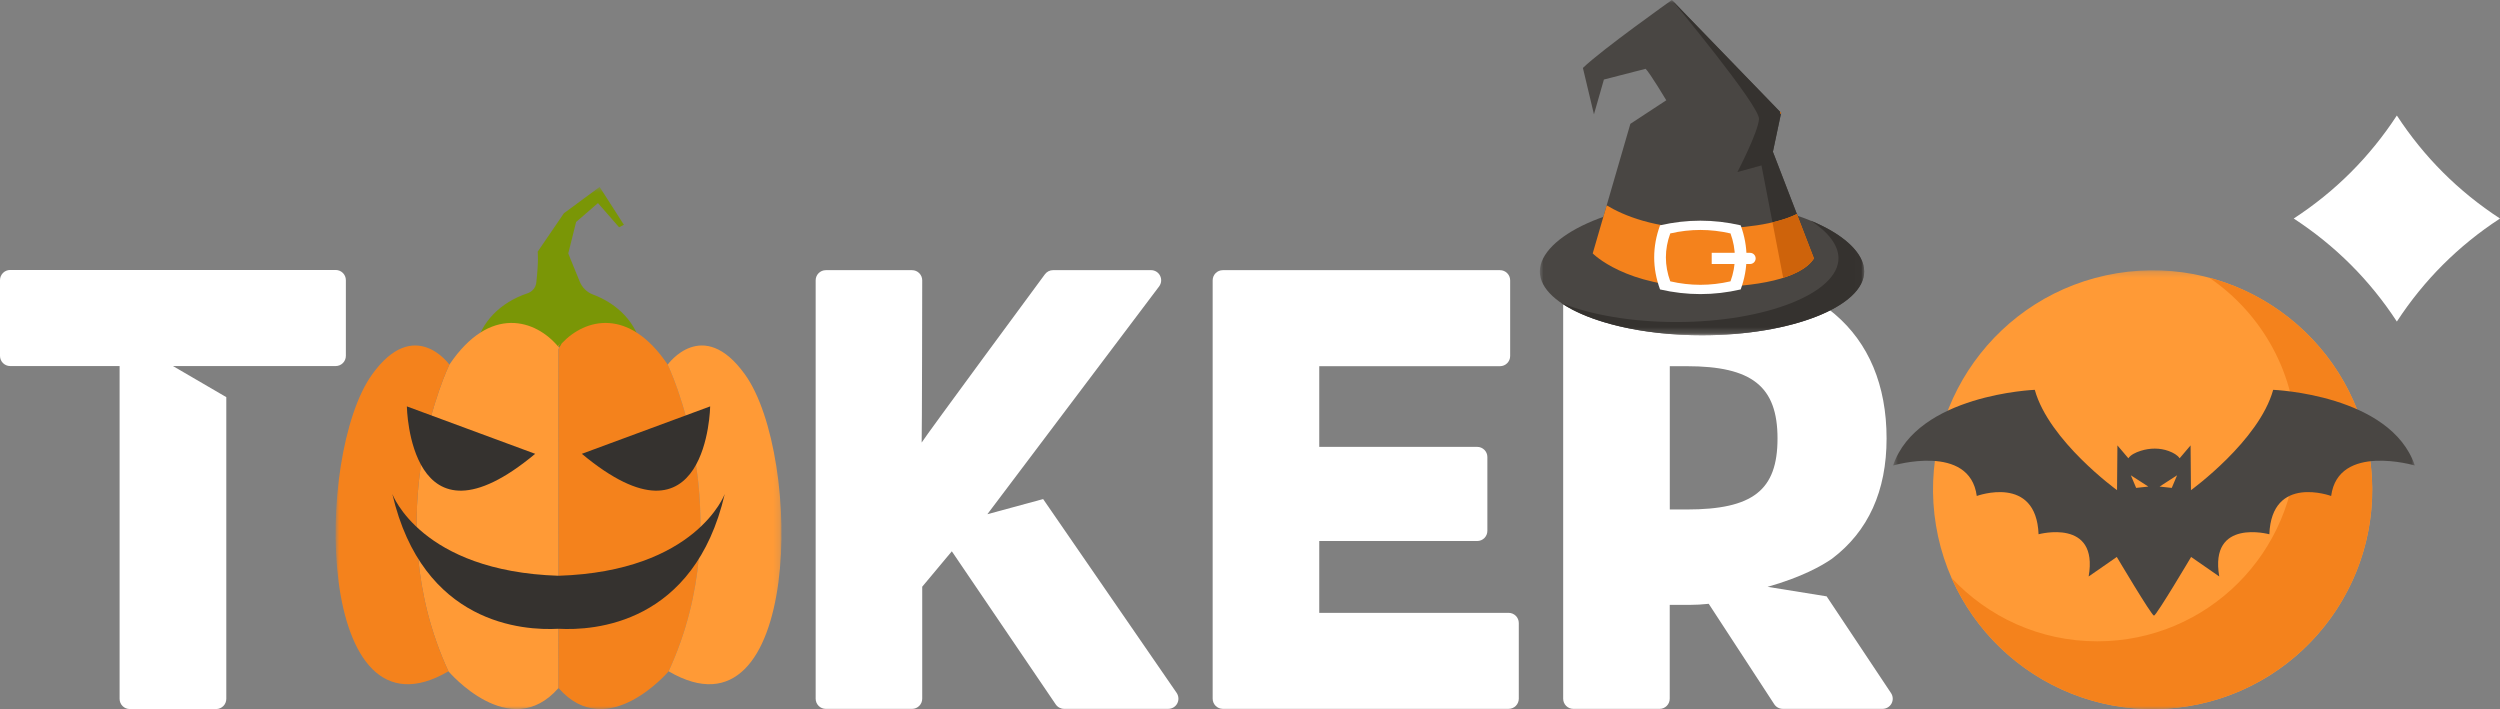 <svg width="409" height="116" viewBox="0 0 409 116" fill="none" xmlns="http://www.w3.org/2000/svg">
<rect x="0" y="0" width="409" height="116" fill="#808080" stroke="none"/>
<g clip-path="url(#clip0_20_4)">
<path d="M56.583 45.831V58.223C56.583 59.144 55.835 59.886 54.918 59.886H28.294L37.022 64.972V114.337C37.022 115.258 36.274 116 35.357 116H21.231C20.309 116 19.566 115.253 19.566 114.337V59.886H1.665C0.743 59.886 0 59.14 0 58.223V45.831C0 44.91 0.748 44.167 1.665 44.167H54.913C55.835 44.167 56.583 44.914 56.583 45.831Z" fill="white"/>
<path d="M192.598 115.084C192.309 115.633 191.74 115.968 191.121 115.968H174.092C173.541 115.968 173.028 115.697 172.716 115.239L155.718 90.192L150.875 95.988V114.309C150.875 115.226 150.128 115.972 149.21 115.972H135.106C134.186 115.972 133.442 115.226 133.442 114.309V45.862C133.442 44.946 134.186 44.199 135.106 44.199H149.21C150.128 44.199 150.875 44.946 150.875 45.862C150.875 45.862 150.839 71.381 150.784 72.403C151.439 71.294 170.95 44.868 170.95 44.868C171.262 44.447 171.758 44.195 172.284 44.195H188.305C188.933 44.195 189.511 44.547 189.791 45.111C190.071 45.67 190.015 46.343 189.64 46.847L161.53 84.126L170.657 81.648L192.497 113.352C192.846 113.874 192.887 114.534 192.598 115.084Z" fill="white"/>
<path d="M246.81 100.262H215.829V88.511H241.669C242.591 88.511 243.334 87.764 243.334 86.848V74.771C243.334 73.855 242.586 73.108 241.669 73.108H215.829V59.909H245.398C246.32 59.909 247.062 59.162 247.062 58.246V45.862C247.062 44.946 246.314 44.199 245.398 44.199H200.056C199.134 44.199 198.392 44.946 198.392 45.862V114.305C198.392 115.221 199.139 115.968 200.056 115.968H246.81C247.732 115.968 248.475 115.221 248.475 114.305V101.926C248.475 101.009 247.728 100.262 246.81 100.262Z" fill="white"/>
<path d="M309.373 113.388L298.838 97.564L289.175 96.006C294.761 94.426 298.054 92.557 299.677 91.434C299.692 91.425 299.714 91.407 299.728 91.397C305.649 86.917 308.644 80.329 308.644 71.738C308.644 54.242 296.87 44.204 276.347 44.204H257.399C256.483 44.204 255.735 44.95 255.735 45.867V114.309C255.735 115.226 256.483 115.972 257.399 115.972H271.503C272.425 115.972 273.168 115.226 273.168 114.309V98.961H276.342C277.406 98.961 278.497 98.897 279.548 98.783L290.267 115.212C290.574 115.688 291.101 115.968 291.665 115.968H307.989C308.598 115.968 309.163 115.633 309.456 115.093C309.745 114.552 309.713 113.902 309.373 113.388ZM275.948 83.352H273.178V59.909H275.948C286.639 59.909 290.802 63.226 290.802 71.734C290.802 80.2 286.781 83.352 275.948 83.352Z" fill="white"/>
<path d="M409 35.751C402.194 40.191 396.571 45.807 392.126 52.606C387.682 45.807 382.059 40.191 375.253 35.751C382.059 31.312 387.682 25.695 392.126 18.896C396.571 25.695 402.194 31.312 409 35.751Z" fill="white"/>
<mask id="mask0_20_4" style="mask-type:luminance" maskUnits="userSpaceOnUse" x="54" y="30" width="74" height="86">
<path d="M127.853 30.575H54.901V116H127.853V30.575Z" fill="white"/>
</mask>
<g mask="url(#mask0_20_4)">
<path d="M104.854 56.701C104.145 52.892 101.115 49.716 96.999 48.179C96.027 47.815 95.257 47.059 94.859 46.102C93.381 42.542 92.97 41.45 92.97 41.45L94.252 36.312L97.829 33.224L101.284 37.182L102.067 36.771L98.099 30.581L92.254 34.89L87.962 41.18C87.962 41.18 88.158 42.616 87.733 46.257V46.271C87.638 47.073 87.058 47.734 86.289 47.99C81.895 49.446 78.636 52.73 77.887 56.708H104.84L104.854 56.701Z" fill="#7A9606"/>
<path d="M91.64 56.169C91.457 56.364 91.282 56.566 91.113 56.769C91.147 56.816 91.188 56.856 91.221 56.904L91.64 56.169Z" fill="#F4821C"/>
<path d="M91.377 112.562C91.377 112.562 91.377 112.562 91.384 112.569V112.555C91.384 112.555 91.384 112.555 91.377 112.555V112.562Z" fill="#F4821C"/>
<path d="M91.37 57.099L91.485 56.904C91.451 56.856 91.411 56.816 91.377 56.769C87.685 52.278 80.147 49.804 73.52 59.654C73.52 59.654 61.569 84.23 73.365 109.824C73.365 109.824 83.414 121.664 91.37 112.561V112.548L91.363 57.099H91.37Z" fill="#FF9A36"/>
<path d="M109.234 59.654C102.91 50.256 95.757 52.076 91.91 56.169L91.492 56.904L91.377 57.099V112.561L91.391 112.575C99.347 121.657 109.389 109.824 109.389 109.824C121.185 84.237 109.234 59.654 109.234 59.654Z" fill="#F4821C"/>
<path d="M73.52 59.654C73.52 59.654 67.791 51.631 60.873 61.266C51.331 74.561 51.675 122.513 73.365 109.824C61.569 84.237 73.52 59.654 73.52 59.654Z" fill="#F4821C"/>
<path d="M109.233 59.654C109.233 59.654 114.963 51.631 121.88 61.266C131.422 74.561 131.078 122.513 109.389 109.824C121.185 84.237 109.233 59.654 109.233 59.654Z" fill="#FF9A36"/>
<path d="M87.557 74.245L66.562 66.484C66.562 66.484 66.947 91.404 87.557 74.245Z" fill="#35322F"/>
<path d="M95.189 74.245L116.184 66.484C116.184 66.484 115.799 91.404 95.189 74.245Z" fill="#35322F"/>
<path d="M91.377 94.195C68.851 93.474 64.188 80.825 64.188 80.825C69.161 102.158 85.6 103.19 91.377 102.866C97.161 103.19 113.593 102.158 118.567 80.825C118.567 80.825 113.904 93.474 91.377 94.195Z" fill="#35322F"/>
</g>
<mask id="mask1_20_4" style="mask-type:luminance" maskUnits="userSpaceOnUse" x="309" y="44" width="87" height="72">
<path d="M395.076 44.222H309.705V115.999H395.076V44.222Z" fill="white"/>
</mask>
<g mask="url(#mask1_20_4)">
<path d="M358.026 115.53C377.602 112.3 390.85 93.826 387.617 74.269C384.383 54.711 365.892 41.475 346.316 44.706C326.741 47.937 313.493 66.41 316.727 85.968C319.961 105.525 338.451 118.761 358.026 115.53Z" fill="#FF9A36"/>
<path d="M361.421 45.423C370.042 51.283 375.71 61.161 375.71 72.363C375.71 90.344 361.12 104.92 343.122 104.92C333.702 104.92 325.222 100.926 319.267 94.542C324.825 107.182 337.463 116.006 352.167 116.006C372.006 116.006 388.091 99.935 388.091 80.114C388.091 63.487 376.777 49.506 361.421 45.43V45.423Z" fill="#F4821C"/>
<path d="M371.892 63.775C369.589 72.12 358.441 80.191 358.441 80.191L358.377 72.868L356.586 74.976C356.259 74.472 355.57 74.069 354.783 73.781C353.324 73.251 351.719 73.283 350.235 73.749C349.359 74.024 348.56 74.427 348.202 74.976L346.41 72.868L346.347 80.191C346.347 80.191 335.199 72.12 332.89 63.775C332.89 63.775 313.67 64.522 309.705 76.159C309.705 76.159 322.247 72.446 323.399 81.142C323.399 81.142 333.126 77.564 333.51 87.405C333.51 87.405 343.366 84.721 341.703 94.312L346.308 91.117C346.308 91.117 351.955 100.645 352.39 100.721C352.826 100.645 358.466 91.117 358.466 91.117L363.072 94.312C361.408 84.721 371.264 87.405 371.264 87.405C371.649 77.558 381.376 81.142 381.376 81.142C382.528 72.446 395.07 76.159 395.07 76.159C391.104 64.522 371.885 63.775 371.885 63.775H371.892ZM349.474 79.82L348.605 77.756L351.463 79.603L349.474 79.82ZM355.301 79.82L353.312 79.603L356.17 77.756L355.301 79.82Z" fill="#494643"/>
</g>
<mask id="mask2_20_4" style="mask-type:luminance" maskUnits="userSpaceOnUse" x="251" y="0" width="54" height="55">
<path d="M304.986 0H251.915V54.851H304.986V0Z" fill="white"/>
</mask>
<g mask="url(#mask2_20_4)">
<path d="M304.985 44.417C304.985 50.109 293.105 54.85 278.453 54.85C263.799 54.85 251.915 50.109 251.915 44.417C251.915 38.725 263.795 32.9 278.448 32.9C293.101 32.9 304.981 38.725 304.981 44.417H304.985Z" fill="#494643"/>
<path d="M296.263 36.115C299.114 37.971 300.776 40.12 300.776 42.25C300.776 47.943 288.896 52.684 274.242 52.684C266.888 52.684 260.234 51.49 255.43 49.579C260.011 52.711 268.605 54.851 278.447 54.851C293.101 54.851 304.981 50.11 304.981 44.417C304.981 41.391 301.618 38.323 296.263 36.115Z" fill="#35322F"/>
<path d="M258.963 11.115C262.038 8.134 273.514 0 273.514 0L291.39 18.471L290.044 24.831L296.767 42.287C294.597 45.629 287.299 46.987 278.86 46.987C265.928 46.987 260.569 41.455 260.569 41.455L266.728 20.259L272.604 16.404C272.604 16.404 269.959 11.988 269.227 11.256L262.399 13.012L260.77 18.704L258.963 11.115Z" fill="#494643"/>
<path d="M284.241 28.145L288.178 27.062L291.729 45.46C294.099 44.715 295.874 43.672 296.771 42.287L290.049 24.831L291.394 18.471L273.515 0C273.515 0 287.907 17.305 287.771 19.472C287.633 21.639 284.241 28.145 284.241 28.145Z" fill="#35322F"/>
<path d="M291.349 18.668L291.197 18.27L291.395 18.471L291.349 18.668Z" fill="#35322F"/>
<path d="M296.767 42.287C296.712 42.374 296.648 42.461 296.583 42.547C296.561 42.579 296.537 42.607 296.515 42.634C296.488 42.671 296.46 42.707 296.428 42.744C296.386 42.794 296.346 42.844 296.3 42.89C296.259 42.936 296.218 42.982 296.172 43.027C296.076 43.128 295.975 43.224 295.87 43.32C295.828 43.357 295.787 43.398 295.742 43.43C295.632 43.526 295.513 43.617 295.39 43.709C295.334 43.75 295.279 43.791 295.22 43.832C295.179 43.859 295.143 43.887 295.101 43.914C295.056 43.946 295.01 43.974 294.964 44.006C294.923 44.033 294.881 44.061 294.841 44.084C294.776 44.125 294.712 44.161 294.647 44.202C294.57 44.248 294.492 44.294 294.41 44.34C294.356 44.372 294.295 44.404 294.24 44.431C294.172 44.468 294.098 44.504 294.026 44.541C293.957 44.577 293.884 44.609 293.811 44.646C293.549 44.774 293.275 44.893 292.991 45.007C292.927 45.035 292.859 45.062 292.794 45.085C292.794 45.085 292.785 45.085 292.781 45.085C292.717 45.112 292.652 45.135 292.584 45.158C292.447 45.208 292.306 45.258 292.164 45.309C292.09 45.332 292.022 45.359 291.948 45.382C291.875 45.405 291.801 45.428 291.729 45.45L289.976 36.37C291.504 36.014 292.849 35.566 293.966 35.008L296.767 42.278V42.287Z" fill="#35322F"/>
<path d="M291.197 18.27L291.354 18.668L291.395 18.471L291.197 18.27Z" fill="#F4821C"/>
<path d="M278.86 37.431C270.683 37.431 265.534 35.218 262.852 33.595L260.569 41.455C260.569 41.455 265.923 46.987 278.86 46.987C287.299 46.987 294.598 45.633 296.767 42.287L293.966 35.017C290.576 36.709 285.024 37.431 278.86 37.431Z" fill="#F4821C"/>
<path d="M291.395 18.471L291.349 18.668L291.197 18.27L291.395 18.471Z" fill="#F4821C"/>
<path d="M296.767 42.287C296.712 42.374 296.648 42.461 296.583 42.547C296.561 42.579 296.537 42.607 296.515 42.634C296.488 42.671 296.46 42.707 296.428 42.744C296.386 42.794 296.346 42.844 296.3 42.89C296.259 42.936 296.218 42.982 296.172 43.027C296.076 43.128 295.975 43.224 295.87 43.32C295.828 43.357 295.787 43.398 295.742 43.43C295.632 43.526 295.513 43.617 295.39 43.709C295.334 43.75 295.279 43.791 295.22 43.832C295.179 43.859 295.143 43.887 295.101 43.914C295.056 43.946 295.01 43.974 294.964 44.006C294.923 44.033 294.881 44.061 294.841 44.084C294.776 44.125 294.712 44.161 294.647 44.202C294.57 44.248 294.492 44.294 294.41 44.34C294.356 44.372 294.295 44.404 294.24 44.431C294.172 44.468 294.098 44.504 294.026 44.541C293.957 44.577 293.884 44.609 293.811 44.646C293.549 44.774 293.275 44.893 292.991 45.007C292.927 45.035 292.859 45.062 292.794 45.085C292.794 45.085 292.785 45.085 292.781 45.085C292.717 45.112 292.652 45.135 292.584 45.158C292.447 45.208 292.306 45.258 292.164 45.309C292.09 45.332 292.022 45.359 291.948 45.382C291.875 45.405 291.801 45.428 291.729 45.45L289.976 36.37C291.504 36.014 292.849 35.566 293.966 35.008L296.767 42.278V42.287Z" fill="#CE630B"/>
<path d="M284.777 36.864C280.379 35.849 275.981 35.849 271.583 36.864C270.307 40.362 270.307 43.859 271.583 47.352C275.981 48.367 280.379 48.367 284.777 47.352C286.053 43.855 286.053 40.357 284.777 36.864ZM283.111 46.026C279.825 46.785 276.54 46.785 273.254 46.026C272.302 43.416 272.302 40.801 273.254 38.19C276.54 37.431 279.825 37.431 283.111 38.19C284.064 40.801 284.064 43.416 283.111 46.026Z" fill="white"/>
<path d="M286.309 41.363H280.035V43.192H286.309C286.818 43.192 287.225 42.78 287.225 42.277C287.225 41.77 286.814 41.363 286.309 41.363Z" fill="white"/>
</g>
</g>
<defs>
<clipPath id="clip0_20_4">
<rect width="409" height="116" fill="white"/>
</clipPath>
</defs>
</svg>
